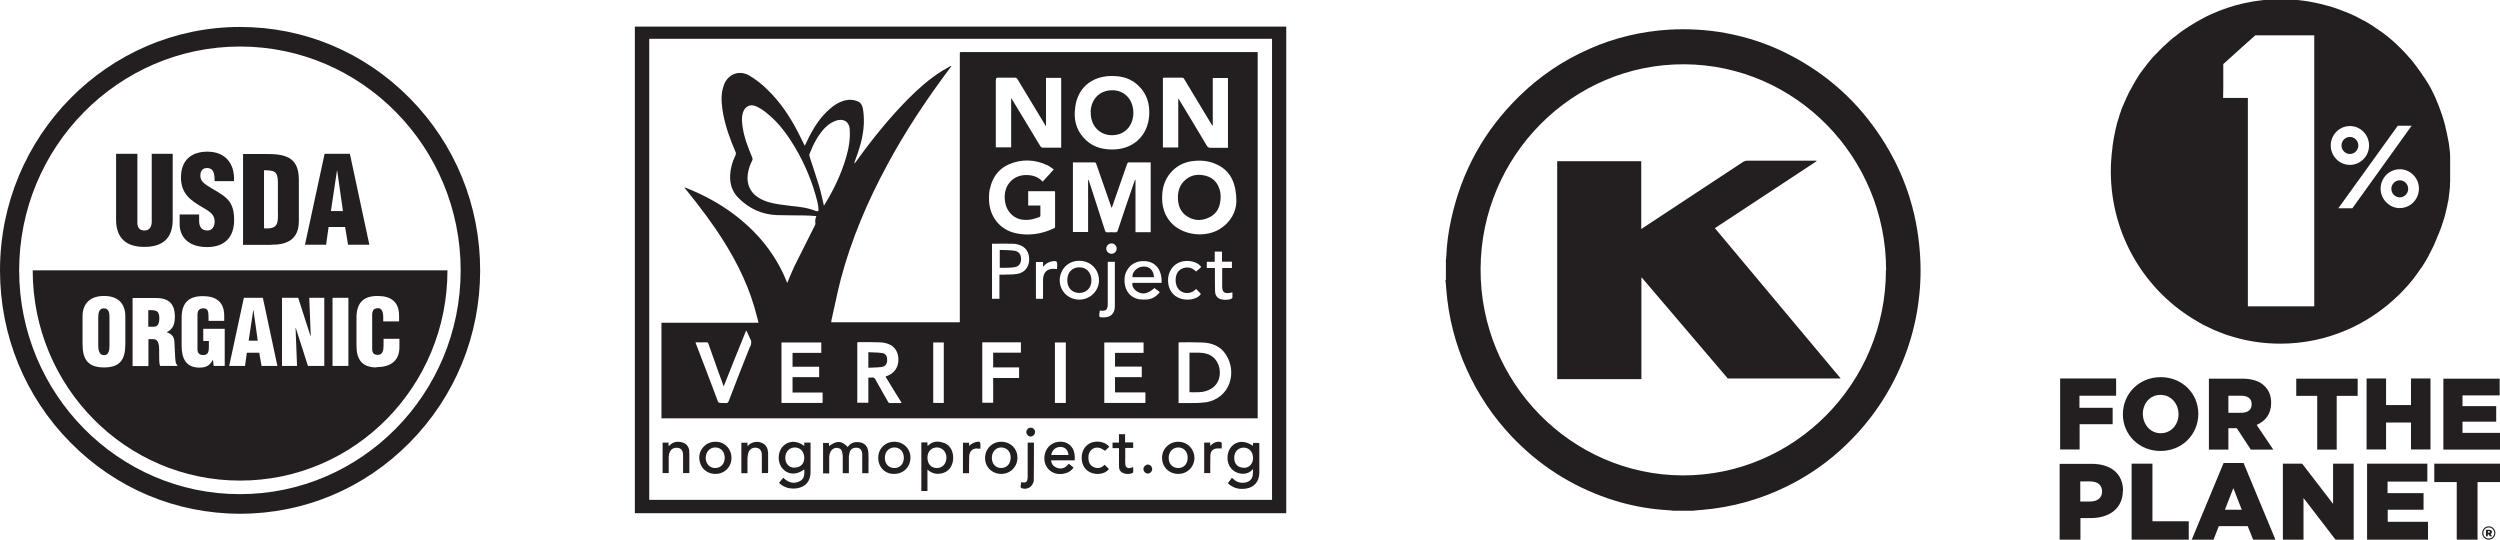 <?xml version="1.0" encoding="UTF-8"?>
<svg xmlns="http://www.w3.org/2000/svg" width="315" height="68" viewBox="0 0 315 68" fill="none">
  <g clip-path="url(#clip0_1261_694)">
    <path d="M30.25 64.731C22.177 64.731 14.584 61.546 8.863 55.745C3.141 49.945 0 42.247 0 34.063C0 17.169 13.565 3.396 30.25 3.396C38.322 3.396 45.915 6.58 51.637 12.381C57.358 18.181 60.499 25.879 60.499 34.063C60.499 42.247 57.358 49.945 51.637 55.745C45.915 61.546 38.322 64.731 30.25 64.731ZM30.25 5.863C14.896 5.863 2.413 18.518 2.413 34.063C2.413 49.608 14.896 62.263 30.229 62.263C45.562 62.263 58.044 49.608 58.044 34.063C58.044 18.518 45.583 5.863 30.25 5.863Z" fill="#231F20"></path>
    <path d="M14.667 19.383H17.309V28.03C17.309 28.579 17.476 29.043 18.225 29.043C18.911 29.043 19.119 28.431 19.119 27.946V19.383H21.761V27.672C21.761 29.612 20.908 31.11 18.183 31.11C15.936 31.11 14.626 30.034 14.626 27.672V19.383H14.667Z" fill="#231F20"></path>
    <path d="M25.09 26.998V27.799C25.09 28.453 25.298 29.044 26.151 29.044C26.775 29.044 27.046 28.474 27.046 27.905C27.046 26.934 26.255 26.576 25.569 26.154C24.757 25.69 24.071 25.247 23.572 24.657C23.093 24.066 22.802 23.37 22.802 22.358C22.802 20.206 24.092 19.109 26.13 19.109C28.44 19.109 29.605 20.67 29.48 22.822H27.046C27.025 22.147 27.046 21.24 26.172 21.176C25.631 21.134 25.319 21.43 25.257 21.936C25.173 22.632 25.527 22.969 26.047 23.349C27.046 23.982 27.899 24.382 28.523 24.973C29.147 25.542 29.501 26.323 29.501 27.715C29.501 29.908 28.294 31.132 26.089 31.132C23.655 31.132 22.635 29.761 22.635 28.242V27.019H25.09V26.998Z" fill="#231F20"></path>
    <path d="M33.266 21.45C34.556 21.471 34.993 21.556 35.014 22.905V26.639C35.056 28.157 35.035 28.896 33.266 28.769V21.45ZM34.182 30.836C34.993 30.836 35.846 30.752 36.533 30.309C37.302 29.824 37.656 28.98 37.656 27.841V22.758C37.656 21.661 37.49 20.543 36.47 19.932C35.617 19.425 34.452 19.404 33.495 19.404H30.624V30.857H34.182V30.836Z" fill="#231F20"></path>
    <path d="M43.232 26.596H41.692L42.462 21.471H42.483L43.211 26.596H43.232ZM41.089 30.836L41.401 28.6H43.481L43.856 30.836H46.539L44.085 19.383H40.901L38.426 30.836H41.089Z" fill="#231F20"></path>
    <path d="M18.682 39.062V41.171H19.369C19.951 41.171 20.076 40.643 20.076 40.116C20.076 39.104 19.66 39.062 18.682 39.083V39.062Z" fill="#231F20"></path>
    <path d="M31.914 39.062L31.331 42.921H32.476L31.935 39.062H31.914Z" fill="#231F20"></path>
    <path d="M4.119 34.063C4.119 48.701 15.811 60.555 30.25 60.555C44.688 60.555 56.38 48.701 56.38 34.063H4.119ZM15.791 43.365C15.791 45.305 15.125 46.297 13.107 46.297C11.089 46.297 10.402 45.284 10.402 43.365V39.864C10.402 38.219 11.38 37.291 13.107 37.291C14.834 37.291 15.791 38.197 15.791 39.864V43.365ZM22.344 46.107H20.18C20.118 45.938 20.076 45.791 20.076 45.622C20.035 44.862 20.076 44.166 20.035 43.639C19.972 43.112 19.827 42.774 19.348 42.732H18.703V46.128H16.706V37.544H19.598C21.221 37.544 22.032 38.219 22.032 39.906C22.032 40.813 21.824 41.467 20.992 41.867C21.553 42.015 21.949 42.395 21.97 43.006C22.032 43.702 22.032 45.179 22.157 45.727C22.198 45.833 22.261 45.938 22.344 46.023V46.128V46.107ZM28.273 46.107H26.921L26.838 45.348H26.817C26.401 46.086 25.964 46.318 25.111 46.318C23.426 46.318 22.885 45.137 22.885 43.576V40.054C22.885 38.197 23.738 37.312 25.548 37.312C27.233 37.312 28.252 38.05 28.252 39.8V40.433H26.276V39.969C26.276 39.231 26.193 38.872 25.652 38.851C25.028 38.851 24.882 39.189 24.882 39.737V43.977C24.882 44.462 25.09 44.736 25.61 44.736C26.297 44.736 26.318 44.188 26.318 43.639V42.964H25.61V41.425H28.315V46.086L28.273 46.107ZM32.954 46.107L32.663 44.441H31.103L30.874 46.107H28.877L30.728 37.523H33.121L34.951 46.107H32.933H32.954ZM40.839 46.107H38.8L37.261 41.298H37.24L37.427 46.107H35.534V37.523H37.573L39.112 42.31H39.154L38.967 37.523H40.86V46.107H40.839ZM43.897 46.107H41.9V37.523H43.897V46.107ZM47.455 46.297C45.624 46.297 44.917 45.305 44.917 43.555V40.032C44.917 38.176 45.77 37.291 47.58 37.291C49.265 37.291 50.284 38.029 50.284 39.779V40.496H48.287V39.948C48.287 39.21 48.037 38.83 47.663 38.83C47.039 38.83 46.893 39.168 46.893 39.716V43.956C46.893 44.441 47.08 44.715 47.6 44.715C48.287 44.715 48.329 43.998 48.329 43.47V42.69H50.326V43.745C50.326 45.221 49.494 46.255 47.455 46.255V46.297Z" fill="#231F20"></path>
    <path d="M13.086 38.851C12.462 38.851 12.379 39.483 12.379 40.011V43.533C12.379 44.018 12.462 44.756 13.107 44.756C13.752 44.756 13.793 44.018 13.793 43.533V40.011C13.793 39.483 13.752 38.851 13.086 38.851Z" fill="#231F20"></path>
    <path d="M296.089 19.404C295.506 19.404 295.028 18.919 295.028 18.329C295.028 17.738 295.506 17.253 296.089 17.253C296.671 17.253 297.15 17.738 297.15 18.329C297.15 18.919 296.671 19.404 296.089 19.404ZM306.741 30.731C306.741 30.731 306.741 30.773 306.72 30.794C306.657 30.942 306.595 31.068 306.512 31.216C306.512 31.216 306.512 31.258 306.491 31.258C306.429 31.406 306.345 31.553 306.283 31.68C306.283 31.68 306.283 31.701 306.262 31.722C306.179 31.87 306.116 32.017 306.033 32.144C306.033 32.144 306.033 32.165 306.033 32.186C305.95 32.334 305.867 32.481 305.784 32.608C305.784 32.608 305.784 32.608 305.784 32.629C305.7 32.777 305.617 32.924 305.534 33.051C305.451 33.199 305.347 33.346 305.263 33.473C305.18 33.62 305.076 33.768 304.972 33.895C304.868 34.042 304.785 34.169 304.681 34.316C304.577 34.464 304.473 34.591 304.369 34.738C304.265 34.886 304.161 35.012 304.057 35.16C303.953 35.287 303.849 35.434 303.724 35.561C303.62 35.687 303.495 35.835 303.391 35.962C303.287 36.088 303.162 36.215 303.037 36.341C302.913 36.468 302.809 36.594 302.684 36.721C302.559 36.847 302.455 36.974 302.33 37.079C298.46 40.918 293.176 43.301 287.33 43.301C285.562 43.301 283.835 43.091 282.191 42.669C281.713 42.542 281.255 42.416 280.797 42.268C280.797 42.268 280.797 42.268 280.777 42.268C280.444 42.163 280.111 42.036 279.799 41.909C279.778 41.909 279.757 41.909 279.736 41.888C279.424 41.762 279.112 41.635 278.821 41.509C278.8 41.509 278.759 41.488 278.738 41.467C278.447 41.34 278.155 41.192 277.864 41.045C277.822 41.045 277.802 41.024 277.76 41.002C277.677 40.96 277.573 40.918 277.49 40.855C277.469 40.855 277.448 40.834 277.427 40.813C277.24 40.728 277.073 40.623 276.907 40.517C276.907 40.517 276.865 40.517 276.865 40.496C270.354 36.763 265.964 29.697 265.964 21.577C265.964 20.67 266.026 19.784 266.13 18.919C266.13 18.919 266.151 18.708 266.172 18.603C266.172 18.561 266.172 18.519 266.172 18.476C266.214 18.16 266.276 17.844 266.318 17.527C266.318 17.485 266.318 17.443 266.338 17.401C266.38 17.19 266.422 17 266.463 16.789C266.484 16.684 266.505 16.599 266.526 16.494C266.526 16.452 266.526 16.409 266.546 16.367C266.588 16.177 266.63 15.988 266.692 15.798C266.692 15.798 266.692 15.756 266.692 15.735C266.713 15.629 266.754 15.545 266.775 15.439C266.775 15.397 266.796 15.355 266.817 15.313C266.858 15.144 266.921 14.975 266.983 14.785C266.983 14.764 266.983 14.722 267.004 14.701C267.025 14.617 267.067 14.511 267.087 14.427C267.087 14.385 267.108 14.342 267.129 14.3C267.191 14.132 267.254 13.984 267.295 13.815C267.295 13.773 267.316 13.731 267.337 13.71C267.379 13.625 267.399 13.541 267.441 13.435C267.441 13.393 267.483 13.351 267.503 13.309C267.566 13.161 267.628 13.014 267.691 12.866C267.691 12.824 267.732 12.782 267.753 12.739C267.795 12.655 267.836 12.571 267.857 12.486C267.878 12.444 267.899 12.402 267.92 12.339C267.982 12.191 268.044 12.065 268.128 11.917C268.148 11.875 268.169 11.832 268.19 11.769C268.232 11.685 268.273 11.601 268.315 11.537C268.336 11.495 268.356 11.432 268.398 11.39C268.46 11.263 268.544 11.136 268.606 11.01C268.627 10.968 268.668 10.905 268.689 10.862C268.731 10.778 268.773 10.715 268.814 10.63C268.835 10.567 268.877 10.525 268.897 10.483C268.96 10.356 269.043 10.251 269.105 10.124C269.147 10.061 269.168 10.019 269.209 9.955C269.251 9.892 269.293 9.808 269.334 9.744C269.376 9.681 269.417 9.618 269.438 9.576C269.501 9.47 269.584 9.365 269.646 9.259C269.688 9.196 269.73 9.154 269.771 9.091C269.813 9.027 269.854 8.964 269.917 8.901C269.958 8.837 270.021 8.774 270.062 8.711C270.125 8.627 270.187 8.521 270.27 8.437C270.312 8.373 270.354 8.331 270.395 8.268C270.437 8.205 270.478 8.141 270.541 8.078C270.603 7.994 270.666 7.931 270.728 7.846C270.791 7.762 270.853 7.699 270.915 7.614C270.957 7.551 271.019 7.488 271.061 7.445C271.103 7.382 271.165 7.34 271.207 7.277C271.29 7.192 271.373 7.087 271.456 7.002C271.498 6.96 271.54 6.897 271.602 6.855C271.664 6.792 271.706 6.728 271.768 6.686C271.81 6.644 271.872 6.581 271.914 6.538C271.997 6.454 272.08 6.349 272.184 6.264C272.226 6.222 272.268 6.18 272.33 6.117C272.392 6.053 272.455 5.99 272.517 5.927C272.559 5.885 272.601 5.842 272.663 5.8C272.746 5.716 272.85 5.631 272.954 5.526C272.996 5.484 273.037 5.442 273.1 5.399C273.162 5.336 273.225 5.273 273.308 5.21C273.349 5.167 273.391 5.125 273.454 5.083C273.558 4.999 273.662 4.914 273.745 4.83C273.786 4.788 273.828 4.746 273.89 4.725C273.953 4.661 274.036 4.598 274.119 4.556C274.161 4.514 274.202 4.493 274.244 4.45C274.348 4.366 274.452 4.282 274.556 4.197C274.598 4.155 274.639 4.134 274.702 4.092C274.785 4.029 274.868 3.965 274.931 3.923C274.972 3.902 275.014 3.86 275.055 3.839C275.159 3.754 275.284 3.691 275.388 3.607C275.43 3.586 275.472 3.543 275.534 3.522C275.617 3.459 275.7 3.417 275.784 3.354C275.825 3.333 275.867 3.29 275.908 3.269C276.033 3.185 276.137 3.122 276.262 3.058C276.304 3.037 276.345 2.995 276.408 2.974C276.491 2.911 276.595 2.868 276.678 2.805C276.72 2.784 276.761 2.763 276.782 2.742C276.907 2.679 277.032 2.594 277.157 2.531C277.198 2.51 277.24 2.489 277.282 2.468C277.386 2.404 277.49 2.362 277.594 2.299C277.635 2.299 277.656 2.257 277.698 2.236C277.822 2.172 277.947 2.109 278.072 2.046C278.114 2.025 278.155 2.004 278.197 1.983C278.301 1.94 278.405 1.877 278.53 1.835C278.551 1.835 278.592 1.814 278.613 1.793C281.297 0.569 284.272 -0.105 287.392 -0.105C289.348 -0.105 291.262 0.169 293.072 0.675C293.197 0.717 293.343 0.759 293.467 0.78H293.509C293.634 0.823 293.779 0.865 293.904 0.907C294.445 1.076 294.986 1.287 295.527 1.498C295.527 1.498 295.527 1.498 295.548 1.498C295.673 1.54 295.797 1.603 295.922 1.666C295.922 1.666 295.943 1.666 295.964 1.666C296.089 1.73 296.214 1.772 296.338 1.835C296.526 1.919 296.713 2.025 296.921 2.109C297.233 2.278 297.545 2.447 297.857 2.615C297.857 2.615 297.878 2.615 297.899 2.615C298.003 2.679 298.128 2.742 298.232 2.805C298.232 2.805 298.273 2.826 298.294 2.847C298.398 2.911 298.523 2.974 298.627 3.058C298.627 3.058 298.627 3.058 298.648 3.058C298.856 3.185 299.064 3.311 299.251 3.459C299.501 3.628 299.771 3.818 300.021 3.986C300.021 3.986 300.062 4.007 300.083 4.029C300.187 4.092 300.27 4.176 300.374 4.239C300.395 4.239 300.416 4.282 300.458 4.303C300.562 4.387 300.645 4.45 300.749 4.535C300.749 4.535 300.791 4.556 300.811 4.577C301.019 4.746 301.227 4.914 301.415 5.083C301.623 5.252 301.81 5.442 301.997 5.61C302.018 5.631 302.06 5.653 302.08 5.695C302.164 5.779 302.247 5.842 302.309 5.927C302.351 5.948 302.372 5.99 302.413 6.011C302.496 6.096 302.559 6.159 302.642 6.243C302.663 6.264 302.705 6.306 302.725 6.328C302.996 6.602 303.245 6.876 303.495 7.171C303.495 7.192 303.537 7.213 303.558 7.234C303.62 7.319 303.682 7.403 303.766 7.466C303.807 7.509 303.828 7.551 303.87 7.593C303.932 7.677 303.994 7.741 304.057 7.825C304.098 7.867 304.14 7.909 304.161 7.973C304.223 8.057 304.286 8.12 304.348 8.205C304.39 8.247 304.41 8.31 304.452 8.352C304.515 8.437 304.577 8.5 304.619 8.584C304.639 8.627 304.681 8.669 304.702 8.69C304.806 8.837 304.931 9.006 305.035 9.154C305.076 9.196 305.097 9.259 305.139 9.301C305.18 9.386 305.243 9.449 305.284 9.533C305.326 9.597 305.368 9.66 305.409 9.702C305.451 9.765 305.492 9.85 305.555 9.913C305.596 9.976 305.638 10.04 305.68 10.103C305.721 10.166 305.763 10.251 305.804 10.314C305.846 10.377 305.888 10.44 305.929 10.504C305.971 10.567 306.012 10.651 306.054 10.715C306.096 10.799 306.137 10.883 306.2 10.968C306.262 11.073 306.325 11.179 306.366 11.284C306.408 11.368 306.449 11.453 306.491 11.537C306.533 11.601 306.553 11.664 306.595 11.748C306.637 11.832 306.678 11.896 306.699 11.98C306.741 12.043 306.761 12.128 306.803 12.191C306.845 12.275 306.886 12.339 306.907 12.423C306.928 12.486 306.969 12.55 306.99 12.634C307.032 12.718 307.073 12.803 307.094 12.887C307.115 12.95 307.157 13.014 307.177 13.077C307.219 13.204 307.282 13.309 307.323 13.435C307.344 13.499 307.365 13.562 307.386 13.625C307.427 13.731 307.469 13.857 307.51 13.963C307.531 14.026 307.552 14.089 307.573 14.153C307.614 14.237 307.635 14.342 307.677 14.427C307.698 14.49 307.718 14.553 307.739 14.617C307.76 14.701 307.802 14.806 307.822 14.891C307.822 14.954 307.864 15.017 307.885 15.081C307.906 15.186 307.947 15.292 307.968 15.376C307.968 15.439 308.01 15.481 308.01 15.545C308.051 15.692 308.093 15.84 308.134 15.988C308.134 16.009 308.134 16.03 308.134 16.072C308.176 16.22 308.197 16.367 308.239 16.494C308.239 16.557 308.259 16.599 308.28 16.663C308.301 16.768 308.322 16.873 308.343 16.979C308.343 17.042 308.363 17.105 308.384 17.169C308.384 17.274 308.426 17.38 308.447 17.485C308.447 17.548 308.467 17.612 308.488 17.675C308.488 17.78 308.53 17.907 308.551 18.012C308.551 18.076 308.551 18.118 308.571 18.181C308.592 18.35 308.613 18.519 308.634 18.687C308.634 18.856 308.675 19.004 308.696 19.172C308.696 19.236 308.696 19.278 308.696 19.341C308.696 19.447 308.717 19.573 308.717 19.679C308.717 19.742 308.717 19.805 308.717 19.869C308.717 19.974 308.717 20.079 308.717 20.206C308.717 20.269 308.717 20.332 308.717 20.396C308.717 20.522 308.717 20.628 308.717 20.754C308.717 20.818 308.717 20.86 308.717 20.923C308.717 21.092 308.717 21.261 308.717 21.45C308.717 21.64 308.717 21.83 308.717 22.02C308.717 22.083 308.717 22.125 308.717 22.189C308.717 22.315 308.717 22.442 308.717 22.568C308.717 22.631 308.717 22.695 308.717 22.779C308.717 22.906 308.717 23.011 308.696 23.138C308.696 23.201 308.696 23.264 308.696 23.349C308.696 23.475 308.696 23.581 308.675 23.707C308.675 23.77 308.675 23.834 308.655 23.897C308.655 24.024 308.634 24.129 308.613 24.256C308.613 24.319 308.613 24.382 308.592 24.445C308.592 24.572 308.551 24.677 308.551 24.804C308.551 24.867 308.551 24.93 308.53 24.994C308.53 25.12 308.488 25.226 308.467 25.352C308.467 25.416 308.447 25.458 308.426 25.521C308.405 25.648 308.384 25.774 308.363 25.88C308.363 25.943 308.343 25.985 308.322 26.048C308.301 26.175 308.259 26.302 308.239 26.428C308.239 26.47 308.218 26.534 308.197 26.576C308.176 26.702 308.135 26.829 308.114 26.955C308.114 26.997 308.093 27.04 308.072 27.103C308.03 27.23 308.01 27.356 307.968 27.483C307.968 27.525 307.947 27.567 307.926 27.609C307.885 27.736 307.843 27.862 307.802 28.01C307.802 28.052 307.781 28.094 307.76 28.115C307.718 28.242 307.677 28.39 307.635 28.516C307.635 28.558 307.614 28.579 307.594 28.622C307.552 28.748 307.49 28.896 307.448 29.022C307.448 29.043 307.427 29.086 307.406 29.107C307.365 29.254 307.302 29.381 307.24 29.529C307.24 29.55 307.219 29.571 307.198 29.613C307.136 29.761 307.094 29.887 307.032 30.035C307.032 30.056 307.032 30.077 307.011 30.098C306.949 30.246 306.886 30.372 306.824 30.52L306.741 30.731ZM291.574 4.45H284.168L282.607 5.842L280.132 8.078V11.115L280.111 12.339H283.232V38.598H291.595V4.45H291.574ZM296.089 20.775C297.42 20.775 298.502 19.679 298.502 18.329C298.502 16.979 297.42 15.882 296.089 15.882C294.757 15.882 293.675 16.979 293.675 18.329C293.675 19.679 294.757 20.775 296.089 20.775ZM296.401 26.238L298.294 23.602L303.474 16.388L303.87 15.84H302.122L294.632 26.238H296.38H296.401ZM301.103 25.858C301.415 26.048 301.768 26.175 302.164 26.217C302.226 26.217 302.309 26.217 302.372 26.217C303.703 26.217 304.785 25.12 304.785 23.77C304.785 22.421 303.703 21.324 302.372 21.324C301.04 21.324 299.958 22.421 299.958 23.77C299.958 24.635 300.416 25.416 301.103 25.837V25.858ZM303.433 23.792C303.433 23.201 302.954 22.716 302.372 22.716C301.789 22.716 301.311 23.201 301.311 23.792C301.311 24.382 301.789 24.867 302.372 24.867C302.954 24.867 303.433 24.382 303.433 23.792ZM262.011 53.447H266.193V51.38H262.011V49.861H266.63V47.689H259.577V56.632H262.032V53.447H262.011ZM276.99 52.139C276.99 54.733 274.951 56.821 272.226 56.821C269.501 56.821 267.483 54.754 267.483 52.202C267.483 49.608 269.521 47.52 272.247 47.52C274.972 47.52 276.99 49.587 276.99 52.139ZM274.494 52.181C274.494 50.895 273.578 49.756 272.226 49.756C270.874 49.756 270 50.852 270 52.139C270 53.447 270.915 54.586 272.247 54.586C273.578 54.586 274.494 53.489 274.494 52.202V52.181ZM284.334 53.531L286.435 56.653H283.606L281.838 53.953H280.777V56.653H278.322V47.71H282.503C283.856 47.71 284.792 48.068 285.374 48.68C285.895 49.186 286.165 49.882 286.165 50.768C286.165 52.16 285.437 53.067 284.355 53.531H284.334ZM283.71 50.916C283.71 50.22 283.211 49.861 282.379 49.861H280.777V52.012H282.399C283.232 52.012 283.71 51.612 283.71 50.958V50.916ZM294.424 56.653V49.882H297.067V47.71H289.327V49.882H291.969V56.653H294.424ZM303.786 51.042H300.645V47.689H298.19V56.632H300.645V53.236H303.786V56.632H306.241V47.689H303.786V51.042ZM310.277 54.543V53.13H314.521V51.169H310.277V49.819H314.958V47.71H307.864V56.653H315.021V54.543H310.277ZM267.483 61.799C267.483 64.077 265.777 65.279 263.426 65.279H262.136V68.021H259.515V58.445H263.571C265.964 58.445 267.503 59.69 267.503 61.82L267.483 61.799ZM264.861 61.925C264.861 61.103 264.3 60.66 263.343 60.66H262.115V63.191H263.363C264.3 63.191 264.861 62.706 264.861 61.947V61.925ZM275.784 65.68H271.207V58.424H268.585V68H275.784V65.68ZM276.158 68L280.173 58.34H282.691L286.706 68H283.897L283.211 66.291H279.57L278.904 68H276.158ZM280.34 64.225H282.462L281.401 61.504L280.34 64.225ZM293.967 63.486L290.076 58.424H287.642V68H290.243V62.748L294.279 68H296.567V58.424H293.967V63.486ZM300.832 64.225H305.368V62.136H300.832V60.681H305.846V58.424H298.252V68H305.929V65.743H300.853V64.225H300.832ZM306.72 60.744H309.549V68H312.171V60.744H315V58.424H306.72V60.744ZM314.417 67.156C314.417 67.62 314.043 68 313.585 68C313.128 68 312.753 67.62 312.753 67.156C312.753 66.692 313.128 66.313 313.585 66.313C314.043 66.313 314.417 66.692 314.417 67.156ZM314.272 67.156C314.272 66.777 313.981 66.46 313.585 66.46C313.19 66.46 312.899 66.777 312.899 67.156C312.899 67.536 313.19 67.852 313.585 67.852C313.981 67.852 314.272 67.536 314.272 67.156ZM313.814 67.283L314.001 67.578H313.731L313.564 67.325H313.46V67.578H313.232V66.756H313.627C313.835 66.756 313.981 66.84 313.981 67.03C313.981 67.156 313.918 67.262 313.814 67.283ZM313.752 67.03C313.752 67.03 313.71 66.924 313.627 66.924H313.481V67.114H313.627C313.627 67.114 313.752 67.072 313.752 67.009V67.03Z" fill="#231F20"></path>
    <path d="M182.184 35.266C182.184 34.422 182.184 33.578 182.184 32.735C182.184 32.629 182.226 32.503 182.226 32.397C182.288 30.794 182.497 29.191 182.85 27.63C184.161 21.598 187.011 16.452 191.38 12.17C194.001 9.597 196.976 7.593 200.305 6.138C203.509 4.725 206.879 3.944 210.354 3.733C212.705 3.607 215.055 3.733 217.386 4.155C220.236 4.682 222.961 5.589 225.541 6.939C230.305 9.407 234.154 12.887 237.087 17.422C239.896 21.746 241.498 26.491 241.893 31.659C242.06 33.684 242.018 35.709 241.768 37.733C241.519 39.843 241.04 41.91 240.354 43.913C238.731 48.596 236.151 52.645 232.594 56.062C230.388 58.192 227.913 59.922 225.166 61.272C221.775 62.938 218.218 63.929 214.473 64.246C214.098 64.267 213.703 64.309 213.329 64.351H210.832C210.707 64.351 210.603 64.309 210.479 64.309C209.875 64.267 209.272 64.225 208.669 64.161C206.588 63.929 204.549 63.465 202.573 62.79C197.933 61.187 193.918 58.614 190.506 55.029C188.135 52.54 186.262 49.735 184.827 46.592C183.37 43.365 182.497 39.969 182.226 36.405C182.205 36.025 182.164 35.645 182.122 35.266H182.184ZM237.649 34.021C237.649 19.784 226.248 8.184 212.247 8.099C198.141 8.015 186.616 19.637 186.553 33.873C186.491 48.174 197.954 59.838 211.997 59.901C226.103 59.943 237.628 48.3 237.628 34.021H237.649Z" fill="#231F20"></path>
    <path d="M217.739 47.731C214.119 43.491 210.499 39.231 206.879 34.991C206.859 34.991 206.838 34.991 206.817 35.012V47.773H196.207V20.311H206.796V28.854C206.942 28.769 207.025 28.727 207.087 28.664C211.248 25.922 215.409 23.18 219.57 20.438C219.757 20.311 219.945 20.248 220.173 20.248C222.982 20.248 225.77 20.248 228.578 20.248C228.682 20.248 228.786 20.248 228.87 20.248C228.87 20.248 228.87 20.29 228.89 20.311C224.626 23.116 220.361 25.922 216.075 28.748C221.359 35.054 226.623 41.361 231.928 47.688H217.718L217.739 47.731Z" fill="#231F20"></path>
    <path d="M79.993 64.667H162.067V3.354H79.993V64.667ZM160.277 62.98H81.803V4.893H160.277V62.98ZM157.864 56.167C156.845 55.471 155.825 55.514 155.139 56.294C154.515 57.032 154.494 58.277 155.118 59.015C155.43 59.373 155.804 59.584 156.283 59.669C156.886 59.753 157.427 59.627 157.885 59.099C157.864 59.416 157.885 59.648 157.843 59.88C157.76 60.386 157.448 60.681 156.969 60.786C156.345 60.913 155.825 60.765 155.388 60.344C155.347 60.301 155.284 60.238 155.222 60.196C155.055 60.428 154.91 60.639 154.723 60.85C154.743 60.892 154.743 60.934 154.764 60.934C154.806 60.976 154.847 61.019 154.889 61.04C155.513 61.546 156.2 61.672 156.969 61.567C158.03 61.419 158.655 60.681 158.675 59.584V55.956C158.675 55.956 158.655 55.851 158.655 55.809H157.885C157.885 55.956 157.864 56.083 157.864 56.21M156.699 58.93C155.971 58.93 155.513 58.445 155.513 57.707C155.492 56.948 155.992 56.42 156.678 56.399C157.406 56.399 157.864 56.927 157.885 57.686C157.885 58.445 157.406 58.952 156.699 58.952M101.338 56.188C100.381 55.45 99.3 55.514 98.613 56.273C97.947 57.011 97.947 58.319 98.613 59.057C99.3 59.837 100.381 59.88 101.338 59.141C101.359 59.69 101.38 60.238 100.902 60.554C100.09 61.061 99.341 60.829 98.696 60.196C98.488 60.407 98.343 60.618 98.155 60.85C98.239 60.892 98.259 60.934 98.301 60.976C98.925 61.483 99.632 61.63 100.402 61.525C101.484 61.377 102.129 60.618 102.129 59.521V55.767H101.338V56.188ZM100.132 58.93C99.404 58.93 98.946 58.424 98.946 57.665C98.967 56.906 99.445 56.399 100.153 56.378C100.839 56.378 101.338 56.927 101.338 57.686C101.338 58.445 100.86 58.909 100.132 58.909M109.411 56.948C109.452 57.517 109.431 58.129 109.431 58.741V59.627H108.641V57.18C108.599 56.695 108.37 56.442 107.975 56.42C107.538 56.378 107.164 56.568 107.039 57.032C106.997 57.18 106.997 57.349 106.956 57.517V59.627H106.186V57.581C106.186 57.433 106.165 57.285 106.144 57.138C106.103 56.737 105.936 56.526 105.645 56.463C105.291 56.357 104.917 56.505 104.709 56.821C104.542 57.074 104.48 57.391 104.48 57.707V59.648H103.71V55.809H104.438C104.438 55.956 104.459 56.083 104.459 56.21C105.458 55.471 106.019 55.514 106.81 56.315C107.08 55.935 107.476 55.703 107.954 55.703C108.807 55.682 109.348 56.125 109.411 56.99M118.918 55.809C118.19 55.535 117.524 55.577 116.963 56.125C116.942 56.146 116.921 56.146 116.859 56.167V55.746H116.089V61.862H116.859V59.162C117.483 59.732 118.148 59.816 118.877 59.584C119.75 59.289 120.208 58.382 120.083 57.349C119.979 56.61 119.605 56.041 118.918 55.788M118.044 58.973C117.316 58.973 116.859 58.445 116.859 57.665C116.859 56.885 117.358 56.378 118.065 56.378C118.752 56.399 119.251 56.927 119.251 57.686C119.23 58.445 118.752 58.973 118.044 58.973ZM133.814 55.661C132.753 55.577 131.9 56.188 131.65 57.201C131.297 58.741 132.462 59.964 134.001 59.69C134.521 59.605 134.938 59.373 135.27 58.909C135.062 58.741 134.896 58.614 134.667 58.424C134.251 58.973 133.731 59.184 133.086 58.909C132.711 58.741 132.483 58.466 132.441 58.002H135.416C135.416 57.791 135.437 57.644 135.416 57.475C135.374 56.442 134.73 55.746 133.814 55.661ZM132.462 57.328C132.545 56.716 133.024 56.294 133.627 56.315C134.23 56.336 134.563 56.695 134.625 57.328H132.462ZM126.158 55.661C125.014 55.661 124.119 56.547 124.119 57.707C124.119 58.867 125.014 59.711 126.158 59.711C127.302 59.711 128.197 58.825 128.197 57.665C128.197 56.505 127.302 55.661 126.158 55.661ZM126.179 58.973C125.451 58.973 124.972 58.445 124.972 57.686C124.972 56.927 125.472 56.378 126.158 56.378C126.886 56.399 127.344 56.906 127.344 57.665C127.344 58.424 126.865 58.952 126.179 58.973ZM148.46 55.661C147.316 55.661 146.422 56.547 146.422 57.665C146.401 58.825 147.295 59.711 148.44 59.711C149.584 59.732 150.499 58.825 150.499 57.707C150.478 56.547 149.605 55.661 148.46 55.661ZM148.46 58.973C147.732 58.973 147.254 58.445 147.254 57.686C147.254 56.927 147.753 56.399 148.44 56.378C149.168 56.378 149.646 56.906 149.646 57.686C149.646 58.466 149.147 58.973 148.46 58.973ZM112.677 55.661C111.533 55.661 110.638 56.547 110.659 57.707C110.659 58.867 111.533 59.753 112.677 59.711C113.842 59.711 114.716 58.825 114.716 57.665C114.716 56.505 113.821 55.661 112.677 55.661ZM112.698 58.973C111.969 58.973 111.491 58.445 111.491 57.686C111.491 56.927 111.99 56.399 112.677 56.378C113.405 56.378 113.883 56.906 113.883 57.686C113.883 58.466 113.384 58.973 112.698 58.973ZM90.166 55.661C89.022 55.64 88.128 56.526 88.107 57.623C88.107 58.825 88.96 59.711 90.125 59.711C91.269 59.732 92.164 58.846 92.164 57.728C92.184 56.568 91.311 55.661 90.187 55.661M90.104 58.973C89.418 58.973 88.918 58.424 88.918 57.686C88.939 56.927 89.418 56.399 90.104 56.378C90.832 56.378 91.311 56.906 91.311 57.686C91.311 58.466 90.811 58.973 90.104 58.973ZM86.838 56.758C86.859 56.969 86.859 57.18 86.859 57.391V59.605H86.068V57.37C86.068 56.758 85.818 56.442 85.319 56.42C84.799 56.378 84.404 56.695 84.3 57.243C84.258 57.412 84.258 57.602 84.258 57.77V59.605H83.488V55.767H84.237V56.188L84.341 56.146C84.82 55.64 85.361 55.577 85.985 55.746C86.484 55.893 86.754 56.252 86.859 56.779M96.782 57.011V59.5C96.782 59.5 96.761 59.584 96.761 59.605H95.992V57.349C95.992 56.8 95.742 56.463 95.305 56.42C94.806 56.336 94.39 56.631 94.265 57.159C94.223 57.37 94.182 57.559 94.182 57.77V59.627H93.412V55.788H94.182V56.21C94.306 56.104 94.41 55.999 94.494 55.935C94.993 55.64 95.513 55.577 96.054 55.83C96.553 56.062 96.741 56.505 96.782 57.032M137.143 57.77C137.164 58.277 137.372 58.677 137.829 58.867C138.329 59.078 138.766 58.973 139.14 58.593C139.161 58.572 139.182 58.572 139.182 58.551L139.723 59.099C139.327 59.648 138.391 59.88 137.601 59.605C136.789 59.352 136.29 58.635 136.29 57.686C136.29 56.737 136.789 56.02 137.58 55.746C138.37 55.492 139.348 55.724 139.764 56.294C139.598 56.463 139.39 56.653 139.244 56.8C138.994 56.674 138.807 56.505 138.578 56.442C137.767 56.21 137.06 56.842 137.143 57.749M142.469 58.952C142.469 58.952 142.677 58.909 142.781 58.846C142.781 59.078 142.802 59.289 142.781 59.5C142.781 59.542 142.677 59.627 142.635 59.627C142.282 59.753 141.907 59.753 141.574 59.627C141.262 59.521 141.054 59.31 141.012 58.973C140.992 58.741 140.992 58.487 140.992 58.277V56.463H140.18V55.767H140.992V54.712H141.761V55.746H142.781V56.442H141.782V57.454C141.782 57.77 141.761 58.087 141.782 58.403C141.803 58.888 142.032 59.057 142.469 58.952ZM130.257 55.767C130.257 55.767 130.277 55.872 130.277 55.893C130.277 57.349 130.277 58.825 130.257 60.301V60.576C130.132 61.335 129.404 61.778 128.717 61.504C128.675 61.504 128.592 61.398 128.592 61.356C128.613 61.145 128.634 60.955 128.675 60.744C128.779 60.765 128.842 60.765 128.904 60.786C129.175 60.829 129.383 60.744 129.445 60.47C129.466 60.344 129.487 60.196 129.487 60.069V55.767H130.257ZM123.537 56.167C123.537 56.294 123.537 56.399 123.516 56.547C123.433 56.547 123.37 56.526 123.266 56.526C122.642 56.42 122.184 56.779 122.122 57.433C122.101 58.045 122.101 58.656 122.101 59.268V59.627H121.331V55.788H122.101C122.101 55.914 122.101 56.041 122.122 56.188C122.226 56.083 122.33 55.978 122.413 55.935C122.58 55.83 122.767 55.767 122.933 55.703C123.454 55.577 123.558 55.661 123.537 56.188M153.932 55.83C153.953 56.062 153.932 56.273 153.932 56.505C153.682 56.505 153.516 56.484 153.308 56.505C152.871 56.547 152.58 56.8 152.517 57.264C152.497 57.538 152.497 57.813 152.497 58.087C152.476 58.593 152.497 59.057 152.497 59.605H151.727V55.767H152.476C152.476 55.914 152.497 56.041 152.497 56.188C152.58 56.104 152.642 56.041 152.705 55.978C153.017 55.724 153.37 55.598 153.786 55.682C153.828 55.682 153.932 55.788 153.932 55.83ZM145.173 59.099C145.173 59.395 144.924 59.669 144.612 59.669C144.32 59.648 144.071 59.395 144.071 59.099C144.071 58.804 144.341 58.551 144.612 58.53C144.924 58.53 145.173 58.804 145.173 59.099ZM130.423 54.396C130.423 54.712 130.194 54.965 129.882 55.007C129.57 55.007 129.32 54.754 129.32 54.438C129.32 54.143 129.57 53.889 129.861 53.889C130.153 53.868 130.423 54.121 130.423 54.417M158.592 6.559H121.144C120.999 6.538 120.915 6.581 120.936 6.77V40.602H104.73C104.73 40.602 104.75 40.391 104.771 40.306C105.166 38.598 105.499 36.868 105.936 35.181C107.268 30.161 109.306 25.373 111.782 20.796C114.092 16.494 116.796 12.444 119.709 8.563C119.75 8.479 119.834 8.416 119.875 8.331C119.854 8.331 119.834 8.31 119.834 8.289C119.438 8.521 119.064 8.711 118.689 8.943C117.129 9.913 115.735 11.158 114.424 12.465C112.011 14.912 109.868 17.569 107.871 20.354C107.788 20.438 107.746 20.522 107.663 20.607C107.642 20.522 107.663 20.48 107.684 20.396C107.892 19.826 108.1 19.236 108.287 18.645C108.786 17.021 109.015 15.376 108.724 13.667C108.641 13.225 108.412 12.887 107.996 12.739C107.684 12.613 107.309 12.571 106.976 12.571C106.019 12.655 105.208 13.14 104.501 13.773C103.44 14.701 102.67 15.861 102.025 17.084C101.817 17.506 101.63 17.907 101.401 18.371C101.38 18.287 101.359 18.244 101.318 18.202C101.047 17.675 100.797 17.127 100.506 16.578C99.487 14.617 98.259 12.782 96.637 11.242C95.992 10.588 95.263 10.04 94.473 9.555C93.225 8.795 91.81 9.259 91.248 10.609C91.144 10.862 91.082 11.158 90.999 11.474C90.832 12.444 90.957 13.414 91.123 14.384C91.436 16.009 91.997 17.569 92.663 19.109C92.746 19.278 92.746 19.425 92.642 19.636C92.268 20.396 92.039 21.218 91.997 22.083C91.956 23.222 92.268 24.192 93.079 24.973C94.41 26.301 96.033 27.04 97.906 27.103C99.029 27.145 100.153 27.124 101.297 27.145C101.817 27.145 102.337 27.187 102.857 27.229C102.816 27.398 102.753 27.525 102.732 27.651C102.711 27.778 102.711 27.925 102.732 28.052C102.774 28.221 102.711 28.347 102.628 28.495C101.775 30.182 100.922 31.891 100.069 33.599C99.757 34.253 99.508 34.928 99.195 35.645C99.154 35.54 99.112 35.497 99.091 35.413C98.343 33.536 97.281 31.828 95.971 30.267C93.35 27.229 90.104 25.12 86.422 23.665C86.38 23.644 86.318 23.644 86.214 23.623C86.318 23.749 86.38 23.834 86.463 23.918C88.148 26.006 89.792 28.157 91.227 30.456C93.058 33.388 94.535 36.468 95.368 39.863C95.451 40.117 95.492 40.37 95.576 40.665H83.343V52.708H158.467V6.559H158.592ZM94.514 43.639C93.599 45.917 92.705 48.237 91.81 50.557C91.727 50.726 91.664 50.789 91.498 50.789C91.227 50.768 90.978 50.789 90.707 50.768C90.624 50.768 90.541 50.684 90.478 50.641C89.542 48.174 88.627 45.706 87.67 43.259C87.649 43.238 87.649 43.217 87.649 43.133C88.148 43.133 88.585 43.154 89.064 43.133C89.209 43.133 89.23 43.238 89.272 43.344C89.667 44.44 90.062 45.579 90.458 46.697C90.686 47.33 90.936 47.984 91.186 48.68C92.122 46.296 93.079 43.976 94.015 41.635C94.057 41.719 94.099 41.762 94.119 41.804C94.244 42.078 94.369 42.373 94.514 42.669C94.723 42.985 94.681 43.301 94.535 43.681M102.816 26.597C101.796 26.175 100.735 26.048 99.632 25.943C98.675 25.816 97.677 25.732 96.741 25.437C96.2 25.268 95.659 25.015 95.201 24.635C94.514 24.066 94.203 23.306 94.182 22.421C94.203 21.661 94.41 20.944 94.743 20.29C94.847 20.122 94.847 19.995 94.764 19.805C94.244 18.54 93.745 17.295 93.558 15.924C93.474 15.355 93.433 14.764 93.599 14.216C93.849 13.414 94.494 13.056 95.263 13.393C95.784 13.625 96.262 13.942 96.699 14.321C98.135 15.481 99.195 16.937 100.153 18.54C101.422 20.67 102.379 22.969 102.982 25.395C103.065 25.69 103.107 26.027 103.128 26.323C103.148 26.618 103.086 26.681 102.816 26.576M103.648 50.768H98.467V43.154H103.481V44.462H99.861V46.212H103.211V47.52H99.861V49.46H103.648V50.768ZM103.814 25.922C103.606 25.099 103.46 24.256 103.211 23.454C102.836 22.231 102.42 20.986 102.025 19.784C101.983 19.615 101.942 19.489 102.025 19.341C102.462 18.202 103.024 17.127 103.835 16.22C104.23 15.819 104.646 15.46 105.208 15.249C105.354 15.207 105.499 15.144 105.645 15.123C106.435 14.996 106.976 15.418 107.06 16.22C107.164 17.506 106.935 18.729 106.581 19.932C105.957 22.02 105.021 23.96 103.877 25.816C103.877 25.837 103.856 25.858 103.793 25.922M113.447 50.789C113.03 50.789 112.594 50.768 112.178 50.789C112.032 50.789 111.928 50.747 111.865 50.578C111.345 49.65 110.804 48.743 110.305 47.815C110.201 47.646 110.097 47.541 109.889 47.562C109.743 47.583 109.598 47.583 109.411 47.583V50.747H108.017V43.133C108.017 43.133 108.141 43.112 108.183 43.112C109.057 43.112 109.91 43.09 110.784 43.133C111.2 43.133 111.637 43.217 111.99 43.365C112.802 43.681 113.239 44.462 113.197 45.432C113.176 46.296 112.656 47.035 111.824 47.351C111.741 47.372 111.678 47.393 111.574 47.456C112.24 48.532 112.906 49.65 113.613 50.768C113.53 50.768 113.467 50.789 113.405 50.789M118.918 50.768H117.587V43.154H118.918V50.768ZM146.526 9.808C146.526 9.808 146.671 9.787 146.754 9.787H148.918C149.064 9.787 149.168 9.829 149.23 9.997C150.374 11.875 151.519 13.773 152.642 15.65C152.684 15.734 152.725 15.777 152.809 15.861V9.829H154.723V18.624H152.497C152.288 18.624 152.184 18.54 152.08 18.392C150.936 16.451 149.771 14.553 148.606 12.613C148.564 12.571 148.523 12.507 148.46 12.381V18.582H146.526V9.808ZM135.478 13.499C135.77 11.115 137.538 9.597 140.014 9.576H140.118C141.387 9.576 142.552 9.892 143.488 10.841C144.528 11.854 144.882 13.119 144.799 14.532C144.632 17.169 142.698 18.898 140.014 18.835C138.641 18.814 137.455 18.392 136.539 17.358C135.541 16.262 135.27 14.954 135.478 13.52M135.187 20.459H137.85C138.017 20.459 138.1 20.501 138.141 20.691C138.745 22.399 139.348 24.129 139.951 25.88C139.972 25.985 139.993 26.048 140.076 26.196C140.097 26.069 140.159 25.985 140.18 25.922C140.804 24.171 141.387 22.421 142.011 20.67C142.053 20.564 142.094 20.459 142.24 20.459H144.861C144.861 20.459 144.903 20.459 144.986 20.48V29.254H143.072V22.652H143.03C143.03 22.652 142.989 22.779 142.947 22.821C142.219 24.888 141.533 26.976 140.846 29.022C140.804 29.191 140.721 29.275 140.534 29.275C140.18 29.254 139.868 29.254 139.535 29.275C139.327 29.275 139.265 29.191 139.223 29.022C138.558 26.955 137.892 24.867 137.205 22.779C137.184 22.737 137.164 22.674 137.101 22.631V29.233H135.187V20.438V20.459ZM140.7 31.321C140.7 31.68 140.409 31.975 140.055 31.975C139.681 31.975 139.39 31.68 139.39 31.321C139.39 30.963 139.681 30.667 140.055 30.667C140.409 30.667 140.7 30.963 140.7 31.321ZM125.492 10.061C125.492 9.829 125.534 9.787 125.763 9.787H127.864C128.03 9.787 128.135 9.829 128.218 9.997C129.362 11.875 130.506 13.773 131.63 15.65C131.65 15.734 131.713 15.777 131.796 15.924V9.808H133.71V18.603H131.422C131.276 18.603 131.172 18.561 131.068 18.392C129.924 16.473 128.738 14.553 127.573 12.613C127.552 12.528 127.49 12.486 127.448 12.402C127.448 12.402 127.427 12.402 127.406 12.423V18.561H125.472V10.04L125.492 10.061ZM124.827 23.391C125.201 22.125 125.971 21.197 127.157 20.691C128.759 20.016 130.381 20.079 131.963 20.817C132.254 20.944 132.503 21.176 132.774 21.345C132.295 21.872 131.859 22.378 131.38 22.884C130.756 22.21 129.965 22.02 129.092 22.062C127.698 22.146 126.657 23.201 126.595 24.656C126.574 25.479 126.741 26.259 127.323 26.892C127.989 27.63 128.863 27.799 129.799 27.672C130.194 27.63 130.569 27.462 130.943 27.356C131.026 27.335 131.089 27.25 131.089 27.187V25.901H129.549V24.087H132.92C132.92 24.087 132.94 24.213 132.94 24.298V28.495C132.94 28.622 132.92 28.727 132.795 28.769C131.234 29.507 129.612 29.739 127.968 29.381C125.992 28.938 124.702 27.314 124.619 25.268C124.598 24.635 124.619 24.045 124.827 23.433M128.634 44.44H125.139V46.296H128.405V47.625H125.139V50.747H123.766V43.133H128.634V44.44ZM128.072 34.527C127.531 34.612 126.949 34.569 126.408 34.612H125.929V37.649H124.993V30.71H125.222C125.992 30.71 126.761 30.689 127.531 30.71C127.781 30.71 128.03 30.731 128.28 30.815C129.216 31.047 129.716 31.764 129.674 32.798C129.632 33.726 129.029 34.401 128.093 34.527M131.422 35.181V37.649H130.527V33.009H131.422V33.62C131.713 33.262 132.046 33.051 132.483 32.945C132.503 32.945 132.566 32.924 132.587 32.924C133.128 32.84 133.211 32.903 133.211 33.452C133.19 33.599 133.19 33.747 133.19 33.895C133.044 33.895 132.92 33.873 132.795 33.873C131.942 33.831 131.463 34.316 131.422 35.202M134.293 50.768H132.92V43.154H134.293V50.768ZM135.999 37.754C134.605 37.754 133.523 36.679 133.523 35.308C133.544 33.916 134.605 32.84 135.999 32.861C137.392 32.861 138.454 33.916 138.474 35.308C138.474 36.657 137.351 37.754 135.999 37.754ZM138.537 39.42C138.537 39.42 138.578 39.21 138.578 39.125C139.348 39.252 139.577 39.041 139.577 38.261V32.987H140.472V38.661C140.43 39.547 139.931 39.99 139.057 39.99C138.495 39.99 138.454 39.99 138.537 39.42ZM144.32 50.768H139.14V43.154H144.092V44.462H140.492V46.191H143.863V47.52H140.492V49.439H144.32V50.768ZM146.359 35.645H142.698C142.594 36.025 142.843 36.447 143.259 36.721C143.987 37.164 144.57 37.037 145.465 36.299C145.693 36.468 145.901 36.615 146.13 36.805C145.714 37.353 145.194 37.67 144.549 37.733C144.237 37.754 143.883 37.754 143.551 37.712C142.302 37.501 141.595 36.447 141.699 35.054C141.782 33.873 142.739 32.924 143.925 32.903C145.361 32.819 146.276 33.726 146.359 35.244V35.666V35.645ZM147.171 35.371C147.15 34.274 147.774 33.325 148.731 33.009C149.688 32.692 150.915 32.966 151.352 33.641C151.144 33.852 150.936 34.021 150.707 34.211C150.666 34.19 150.603 34.127 150.562 34.084C150.125 33.705 149.605 33.599 149.022 33.81C148.481 34.021 148.211 34.464 148.148 35.012C148.107 35.308 148.128 35.645 148.232 35.94C148.544 36.953 149.813 37.248 150.603 36.51C150.624 36.489 150.687 36.425 150.707 36.404C150.915 36.636 151.103 36.826 151.311 37.037C150.957 37.649 149.792 37.923 148.835 37.649C147.816 37.353 147.191 36.51 147.171 35.371ZM151.893 50.684C151.144 50.81 150.354 50.768 149.584 50.789H148.502V43.154C148.502 43.154 148.585 43.133 148.606 43.133C149.563 43.133 150.541 43.112 151.477 43.154C152.684 43.196 153.786 43.597 154.473 44.694C155.908 46.887 155.014 50.198 151.893 50.705M155.263 37.543C155.263 37.543 155.159 37.649 155.118 37.67C154.639 37.818 154.202 37.818 153.724 37.67C153.329 37.522 153.121 37.164 153.1 36.763C153.079 36.13 153.079 35.54 153.079 34.928V33.768H152.06V32.987H153.058V31.701H153.974V32.966H155.222V33.768H154.015C154.015 33.768 153.994 33.916 153.994 34V36.088C153.994 36.826 154.286 37.037 155.055 36.889C155.097 36.868 155.18 36.868 155.284 36.847V37.543H155.263ZM153.641 28.896C151.831 29.95 149.209 29.655 147.732 28.242C146.692 27.208 146.338 25.922 146.442 24.466C146.526 23.306 146.921 22.315 147.753 21.492C148.523 20.733 149.459 20.354 150.52 20.269C151.644 20.164 152.725 20.354 153.703 20.923C155.076 21.724 155.784 23.138 155.784 25.373C155.763 26.597 155.139 27.989 153.62 28.896M153.766 24.256C153.786 24.466 153.807 24.656 153.807 24.825C153.766 26.006 153.391 26.934 152.309 27.419C151.269 27.904 150.25 27.799 149.355 27.103C148.606 26.491 148.398 25.669 148.419 24.741C148.44 24.002 148.668 23.349 149.189 22.821C149.979 22.02 150.957 21.872 151.997 22.167C153.017 22.463 153.558 23.222 153.766 24.256ZM137.413 14.11C137.455 12.782 138.204 11.769 139.348 11.474C141.241 10.989 142.802 12.233 142.802 14.216C142.802 15.65 141.949 16.747 140.7 16.979C138.849 17.337 137.372 16.03 137.434 14.11M153.682 47.288C153.558 48.174 153.1 48.785 152.288 49.144C151.519 49.502 150.687 49.418 149.875 49.418V44.44C150.624 44.462 151.373 44.356 152.08 44.588C153.183 44.925 153.828 46.043 153.682 47.288ZM111.116 46.233C110.555 46.318 109.993 46.296 109.411 46.339V44.377C109.993 44.419 110.576 44.398 111.137 44.483C111.595 44.546 111.803 44.883 111.782 45.368C111.782 45.853 111.553 46.17 111.096 46.233M128.655 32.629C128.655 33.198 128.384 33.578 127.843 33.662C127.406 33.747 126.949 33.726 126.491 33.747C126.325 33.747 126.158 33.747 125.971 33.747V31.49C126.595 31.532 127.219 31.49 127.822 31.595C128.384 31.68 128.655 32.059 128.655 32.629ZM145.402 34.928H142.698C142.594 34.358 143.218 33.684 143.904 33.599C144.778 33.494 145.361 34 145.402 34.928ZM137.517 35.329C137.517 36.278 136.893 36.911 135.978 36.911C135.083 36.911 134.459 36.257 134.48 35.286C134.48 34.316 135.104 33.662 136.019 33.684C136.914 33.684 137.517 34.358 137.517 35.308" fill="#231F20"></path>
  </g>
  <defs>
    <clipPath id="clip0_1261_694">
      <rect width="315" height="68" fill="white"></rect>
    </clipPath>
  </defs>
</svg>
